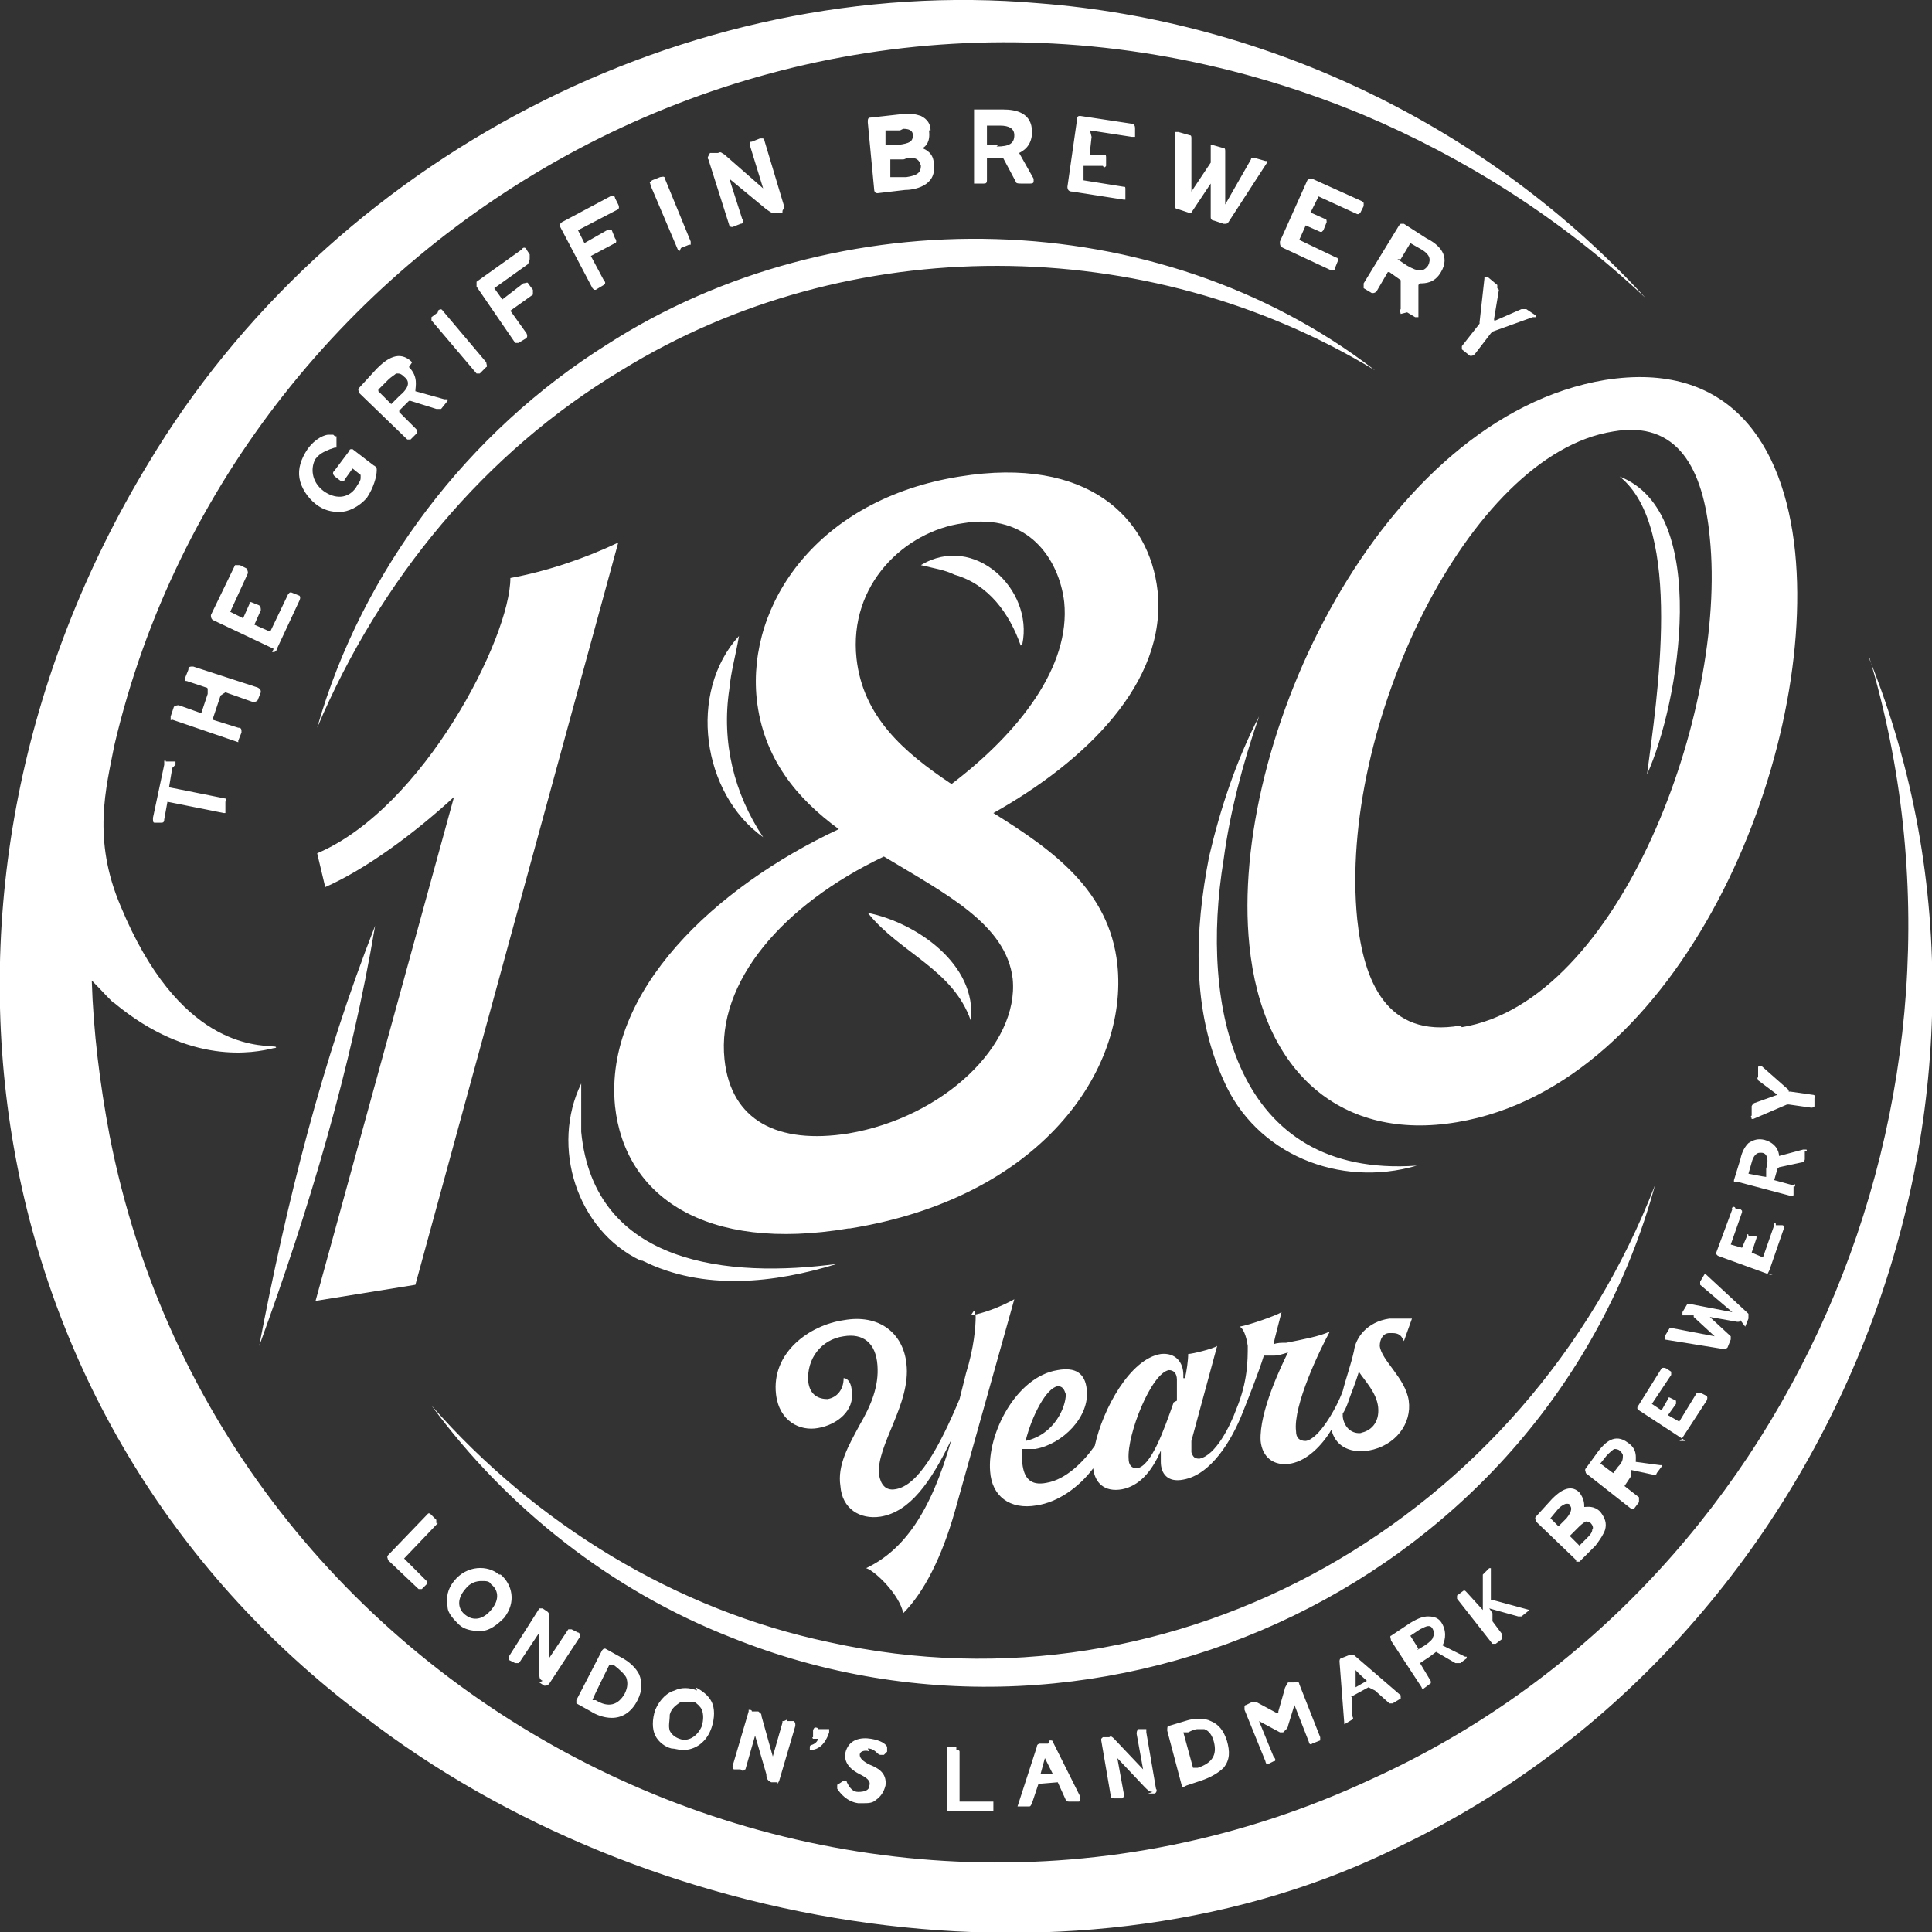 <?xml version="1.0" encoding="UTF-8"?>
<svg id="Layer_1" xmlns="http://www.w3.org/2000/svg" width="120" height="120" version="1.1" viewBox="0 0 120 120">
  <rect x="0" y="0" width="120" height="120" fill="#333333" stroke="none"/>
  <!-- Generator: Adobe Illustrator 29.1.0, SVG Export Plug-In . SVG Version: 2.1.0 Build 142)  -->
  <defs>
    <style>
      .st0 {
        fill: #fff;
      }
    </style>
  </defs>
  <path class="st0" d="M51.5,102c-9.5-2-18.2-7.3-24.7-14.7,4.7,6.4,11.2,11.5,18.6,14.4,23.3,9.4,50.7-3.6,57.4-28.1-8,20.7-29.6,33.2-51.3,28.4ZM19.7,45.2c3.9-9.2,10.4-17.1,18.9-22.2,14.1-8.7,32.6-8.6,46.8,0-13.5-10.4-33.4-10.8-47.7-1.6-8.6,5.4-15.2,14-18,23.8ZM35.8,105.8l.9.5c.3.2.8.4,1.3.4.6,0,1.2-.3,1.6-1.1.3-.6.3-1.1.1-1.6-.2-.4-.6-.8-1.2-1.1l-.9-.5s0,0-.1,0c0,0,0,0-.1.1l-1.6,3.1s0,0,0,.1c0,0,0,0,0,.1h0ZM37.8,103.4s0,0,0,0h.3c.4.3.7.6.8.8.1.3.1.6-.1,1-.4.7-1,.9-1.8.4h-.2c0-.1,1.1-2.3,1.1-2.3ZM48.7,106.9s0,0-.1,0c0,0,0,0,0,.1l-.6,2.1-.7-2.5c0-.2-.1-.2-.2-.3h-.4c0-.1-.1-.1-.2-.1,0,0,0,0,0,.1l-1,3.4c0,0,0,.2.1.2h.4c.2.2.2,0,.3,0l.6-2.1.7,2.4c0,.3.1.4.3.5h.4c0,.1,0,.1,0,.1s0,0,0,0c0,0,0,0,.1-.2l1-3.4c0-.2,0-.2-.1-.3h-.4c0-.1,0-.1,0-.1ZM50.4,108.4c0,0-.1,0-.1.1,0,0,0,0,0,.1h0s0,0,0,.1h0c.8,0,1.1-.8,1.2-1.1,0,0,0-.1,0-.2,0,0,0,0-.1,0h-.6c0-.1-.1-.1-.2-.1,0,0-.1.1-.1.2v.4c0,0-.1,0,0,.1,0,0,0,0,.1,0h.2c0,.2-.3.4-.5.4h0ZM33.5,104.5l.3.2s0,0,.1,0c0,0,.1,0,.2-.1l1.9-2.9s0-.1,0-.2c0,0,0-.1-.1-.1l-.4-.2c-.1,0-.2,0-.2,0l-1.2,1.8v-2.6c0-.2,0-.2-.1-.3l-.3-.2s0,0-.1,0c0,0,0,0-.1,0l-1.9,3s0,0,0,.1c0,0,0,0,0,.1l.4.2s.1,0,.2,0c0,0,0,0,.1-.1l1.2-1.8v2.5c0,.3,0,.4.2.5ZM53.9,108.6c.3,0,.5.2.6.3,0,0,.1.1.2.1,0,0,.1,0,.2,0l.2-.2s0,0,0-.1c0,0,0-.1,0-.2-.1-.2-.4-.4-1-.5-.6-.1-1.4,0-1.6.9-.1.7.5,1.1.9,1.3.4.2.7.4.6.7,0,.3-.3.4-.7.4-.3,0-.5-.2-.7-.6,0,0,0-.1-.1-.1,0,0,0,0-.1,0l-.3.2c0,0-.1,0-.1.1,0,0,0,.1,0,.2.2.3.6.8,1.3.9.1,0,.2,0,.3,0,.3,0,.6,0,.8-.2.3-.2.5-.5.6-.9.1-.8-.5-1.1-1-1.3-.4-.2-.6-.4-.6-.6,0-.3.5-.3.6-.2h0ZM31,97.8c-.7-.6-2-.6-2.8.4-.4.5-.5,1-.4,1.6,0,.4.4.8.7,1.1.3.3.8.4,1.2.4s.2,0,.2,0c.5,0,1-.4,1.4-.8.8-1,.5-2.1-.2-2.7h0ZM30.5,100c-.5.6-1.1.7-1.6.3-.4-.3-.6-.9,0-1.6.3-.4.7-.5,1-.5s.5,0,.6.2c.4.3.6.9,0,1.6h0ZM43.3,105c-.5-.2-1-.2-1.4,0-.4.1-.9.5-1.2,1.2-.2.6-.2,1.2,0,1.6.2.4.6.7,1,.8.2,0,.5.1.7.1.8,0,1.5-.5,1.8-1.4.2-.6.2-1.2,0-1.6-.2-.4-.6-.7-1-.9h0ZM43.6,107.2c-.3.7-.9,1-1.4.8-.3-.1-.5-.3-.6-.5-.1-.3,0-.6,0-1,.1-.4.4-.6.7-.8.1,0,.3,0,.4,0s.2,0,.4,0c.2.1.4.3.5.5.1.3.1.6,0,1h0ZM89.2,102.6s0,0,0,0c0,0,0,0,0,0l1.2.7c.1,0,.2,0,.3,0l.4-.3s0,0,0-.1c0,0,0,0,0,0,0,0,0,0-.1,0l-1.4-.7s0,0,0,0c0,0,0,0,0,0,.1-.2.3-.7,0-1.3-.2-.4-.5-.5-.9-.5-.3,0-.6.1-1.1.4l-1.2.8c-.1,0,0,.2,0,.3l1.9,2.9h0c0,0,0,.1.1.1s0,0,0,0l.4-.3c.1,0,.1-.2,0-.3l-.6-1s0,0,0,0l.6-.4h0ZM88.1,102.4l-.5-.8s0,0,0,0l.6-.4c.2-.1.4-.2.5-.2s.2,0,.3.2c.1.2.1.3,0,.5,0,.1-.2.3-.5.5l-.5.3h0ZM59.4,108.5h-.5c0,0-.1,0-.1.2v3.6h0c0,.2.1.2.2.2h2.6c0,0,0,0,0,0,0,0,.1,0,.1,0,0,0,0,0,0-.1v-.4s0,0,0-.1c0,0-.1,0-.1,0h-2c0,0,0-3.1,0-3.1,0-.1-.1-.1-.2-.1h0ZM104.3,89.5c0,0,.1,0,.2-.2l1.5-2.3c0,0,.1-.2,0-.3l-.4-.2c-.1,0-.2,0-.2,0l-1.1,1.8s0,0,0,0,0,0,0,0l-.7-.4s0,0,0,0c0,0,0,0,0,0l.5-.7c0-.1,0-.2,0-.2l-.4-.2s0,0-.1,0c0,0,0,0,0,.1l-.4.7h0s0,0,0,0l-.6-.4s0,0,0,0c0,0,0,0,0,0l1.2-1.8c0,0,0-.2,0-.2l-.3-.2c0,0-.2-.1-.3,0l-1.5,2.4c0,0,0,.1,0,.1s0,0,.1.1l2.9,1.9c0,0,0,0,.1,0h0ZM97.9,97s0,0,.1,0h0s0,0,.1,0l1-1c.3-.4.5-.7.6-1,.1-.4,0-.7-.3-1.1-.4-.4-.8-.3-1-.3,0-.2,0-.5-.3-.9-.6-.6-1.3,0-1.7.4l-1,1.1c-.1.1,0,.2,0,.3l2.5,2.4h0ZM98.4,94.5s.1,0,.1,0c0,0,.2,0,.3.1.1.1.2.3.1.4,0,.2-.2.4-.3.5l-.5.5-.6-.6s0,0,0,0,0,0,0,0l.5-.5c.1-.1.3-.3.5-.4ZM96.3,94.3l.5-.6c.2-.2.4-.3.5-.3s.2,0,.2.1c.1.1.2.3-.2.8l-.5.5h0l-.5-.5s0,0,0,0,0,0,0,0h0ZM101.3,91.3h0s0,0,0,0l1.4.3c.1,0,.2,0,.2-.1l.3-.4s0,0,0-.1,0,0,0,0c0,0,0,0-.1,0l-1.5-.2s0,0,0,0h0c0-.3.1-.8-.5-1.2-.8-.6-1.4,0-1.8.5l-.8,1.1c-.1.1,0,.2,0,.3l2.8,2.2s0,0,.1,0,0,0,.1,0l.3-.4c0,0,0-.2,0-.3l-.9-.7s0,0,0,0c0,0,0,0,0,0l.4-.6h0ZM100.5,91.1l-.3.4-.8-.6s0,0,0,0l.4-.5c.2-.2.4-.4.5-.4h0c0,0,.2,0,.3.1.1.1.2.2.2.3,0,.2,0,.4-.3.7ZM111.1,67.7l-1.7-1.5c0,0,0,0-.1,0,0,0-.1,0-.1.1v.6c-.1.1,0,.1,0,.2l1.2.9s0,0,0,0c0,0,0,0,0,0l-1.4.5s-.1,0-.2.2v.6c-.1,0,0,.1,0,.2h0s0,0,.1,0l2.1-.9s0,0,.1,0l1.4.2h0c0,0,.2,0,.2-.1v-.5c.1-.1,0-.2-.1-.2l-1.4-.2q0,0-.1,0h0ZM110.5,72.5h0s1.4-.3,1.4-.3c.1,0,.2-.1.2-.2v-.5c.2,0,.1-.1.1-.1,0,0,0,0,0,0,0,0,0,0-.2,0l-1.5.4s0,0,0,0h0c0-.3-.2-.8-.9-1-.4-.1-.7,0-1,.2-.2.2-.4.5-.5,1l-.4,1.3s0,0,0,.1c0,0,0,0,.2,0l3.4.9h0s0,0,0,0c0,0,.1,0,.1-.1v-.5c.1,0,.1,0,.1-.1s0,0-.2,0l-1.1-.3s0,0,0,0l.2-.7s0,0,0,0h0ZM109.7,72.6v.5c-.1,0-1.1-.2-1.1-.2,0,0,0,0,0,0h0s.2-.7.2-.7c.1-.4.3-.6.5-.6s0,0,.1,0c.3,0,.5.3.3,1h0ZM108.4,82.4l.2-.5s0-.2,0-.3l-2.7-2.5s0,0,0,0c0,0,0,0,0,0,0,0,0,0,0,0l-.3.5c0,.1,0,.2,0,.2l2,1.7h0s0,0,0,0l-2.6-.5c0,0-.2,0-.2,0l-.3.5c0,0,0,.1,0,.2,0,0,0,0,.1,0h.6c0,.1,0,.1,0,.1,0,0,0,0,0,0l1.3,1.2h0s0,0,0,0l-2.6-.5c0,0-.1,0-.2,0l-.3.5c0,.1,0,.2,0,.2,0,0,0,0,0,0l3.7.6h0c0,0,.1,0,.2-.1l.2-.5c0,0,0-.1,0-.2l-1.3-1.2,1.7.3c.1,0,.2,0,.2-.1h0ZM109.7,79.1s0,0,.1,0c0,0,0,0,.1-.2l.9-2.6c0,0,0-.1,0-.1,0,0,0-.1-.1-.1h-.4c0-.1,0-.2-.1-.1s0,0,0,.1l-.7,2s0,0,0,0h0l-.7-.3h0s.3-.9.3-.9c0,0,0,0,0-.1,0,0,0,0-.1,0h-.4c0-.1,0-.2-.1-.1,0,0,0,0,0,.1l-.3.7h0q0,0,0,0l-.7-.2s0,0,0,0c0,0,0,0,0,0l.7-2c0,0,0,0,0-.1,0,0,0,0-.1-.1h-.3c0-.1-.1-.2-.2-.1s0,0,0,.1l-1,2.7c0,0,0,.1,0,.1,0,0,0,0,.1.1l3.3,1.2s0,0,.1,0h0ZM71.3,111.4h.4c.1,0,.2-.2.1-.3l-.6-3.5c0,0,0-.1,0-.2,0,0-.1,0-.1,0h-.4c-.1.1-.1.2-.1.3l.4,2.2-1.8-1.9c-.1-.1-.2-.2-.3-.1h-.4c0,0-.1.1-.1.1s0,.1,0,.1l.6,3.5c0,0,0,.1.2.1h.5c0,0,.1-.1.1-.1,0,0,0-.1,0-.2l-.4-2.2,1.7,1.8c.2.2.3.3.5.3h0ZM65.1,108.3h-.5c0,0-.2,0-.2.2l-1.2,3.7s0,0,0,0h0s0,0,.1,0h.6c.1,0,.1,0,.2-.2l.4-1.2h0s1.2-.1,1.2-.1c0,0,0,0,0,0,0,0,0,0,0,0l.5,1.1c0,0,0,.1.2.1h.6c.1,0,.1-.1.1-.2s0,0,0-.1l-1.7-3.4c0-.1-.1-.1-.2-.1h0ZM64.6,110.3l.3-1.1.5,1h-.8c0,0,0,0,0,0ZM73.7,110.9h0l.9-.3c.6-.2,1.1-.5,1.4-.8.4-.5.4-1,.2-1.7-.2-.6-.5-1-1-1.2-.4-.2-1-.2-1.6,0l-1,.3c-.1,0-.1.1-.1.3l.9,3.4h0c0,0,0,.1.1.1h0ZM73.6,107.6s0,0,0,0h.2c.2-.1.4-.2.6-.2s.3,0,.4,0c.3.1.5.4.6.8.2.8-.1,1.3-1,1.6h-.3c0,0-.6-2.2-.6-2.2h0ZM92.5,99.9s0,0,0,0l1.8.5c.1,0,.2,0,.2,0l.5-.4s0,0,0,0,0,0,0,0c0,0,0,0,0,0l-2.2-.6c0,0-.2,0-.2,0h0c0,0,0-1.9,0-1.9,0,0,0,0,0-.1,0,0,0,0,0,0,0,0,0,0-.1,0l-.4.4c0,0,0,0,0,.2v2c0,0-1-1.1-1-1.1,0,0-.1-.1-.1-.1s-.1,0-.1,0l-.4.3s0,0,0,.1c0,0,0,.1,0,.1l2.2,2.8c0,0,.1,0,.1,0s0,0,.1,0l.4-.3s0,0,0-.1c0,0,0-.1,0-.2l-.6-.8c0,0,0-.1,0-.2v-.3s0,0,0,0ZM27.1,94.6s0,0,0-.1,0,0,0-.1l-.4-.4s0,0,0,0h0c0,0-.1,0-.1,0l-2.5,2.6c-.1.1,0,.2,0,.3l1.9,1.8s0,0,.1,0h0s0,0,.1,0l.3-.3c0,0,.1-.1,0-.2l-1.4-1.4s0,0,0,0l2.1-2.2ZM79.9,107.4c0,0,.1-.1.1-.2l.4-1.3.9,2.3c0,.1.1.2.2.1l.5-.2s0,0,0,0c0,0,0-.1,0-.2l-1.3-3.3c0-.1-.1-.2-.3-.1h-.4c-.1.2-.2.3-.2.4l-.4,1.4s0,.1,0,.1c0,0-.1,0-.1,0l-1.3-.7c0,0-.2,0-.2,0l-.4.2s-.1,0-.1.1c0,0,0,.1,0,.2l1.3,3.2c0,0,0,.1.1.2,0,0,0,0,0,0,0,0,0,0,0,0l.4-.2c.2,0,.1-.2,0-.3l-.9-2.2,1.3.7c0,0,.2,0,.2,0h0ZM85.4,105s0,0,0,0c0,0,0,0,0,0l.9.8c0,0,.1,0,.2,0l.5-.3s0,0,0,0h0c0-.1,0-.1,0-.2l-2.9-2.5c0,0-.2,0-.3,0l-.5.2c0,0-.1,0-.1.2l.3,3.9s0,0,0,0c0,0,0,0,0,0s0,0,0,0l.5-.3c0,0,.1,0,0-.2v-1.2c-.1,0-.1,0-.1,0h0l1.1-.6h0ZM84.2,104.8v-1.1c-.1,0,.7.7.7.7,0,0-.7.4-.7.4ZM32.9,16.1c0,0,0,0,0-.1,0,0,0-.1,0-.2l-.2-.3c0-.1-.2-.2-.3,0l-2.8,2c0,0,0,0,0,.1s0,.1,0,.2l2.4,3.5c0,0,.1,0,.1,0s.1,0,.1,0l.5-.3c0,0,.1-.1,0-.3l-1-1.4h0s0,0,0,0l1.4-1s0,0,0-.1,0-.1,0-.2l-.3-.4c0-.1-.2,0-.3,0l-1.3,1h0s0,0,0,0l-.5-.7s0,0,0,0c0,0,0,0,0,0l2.1-1.5h0ZM81.9,12.2s0,0,0,0c0,0,0,0,0,0l2.4,1.1c0,0,.1,0,.1,0,0,0,0,0,.1-.1l.2-.4c0,0,0-.1,0-.2,0,0,0,0-.1-.1l-3.1-1.4c-.1,0-.2,0-.3.1l-1.7,3.8c0,.2,0,.3.2.4l3,1.4c0,0,0,0,.1,0h0c0,0,.1,0,.1-.1l.2-.5c0-.1,0-.2-.1-.2l-2.3-1.1s0,0,0,0c0,0,0,0,0,0l.4-.9s0,0,0,0c0,0,0,0,0,0l.9.4s.1,0,.1,0c0,0,0,0,.1-.1l.2-.5c0-.1,0-.2-.1-.2l-.9-.4c0,0,0,0,0,0h0s.4-.8.4-.8h0ZM73.9,8.4l-.7-.2c-.1,0-.2,0-.2,0h0c0,0,0,4.6,0,4.6,0,.1,0,.2.2.2l.6.2c0,0,.2,0,.2,0l1.2-1.8v2.1c0,.2.2.2.2.2l.6.2s0,0,.1,0,.1,0,.2-.1l2.4-3.7c0,0,0,0,0-.1,0,0,0,0,0,0,0,0,0,0-.1,0l-.7-.2c-.1,0-.2,0-.2.1l-1.6,2.8s0,0,0,0h0v-3.3c0-.1,0-.2-.1-.2l-.7-.2h-.1s0,0,0,0h0c0,.1,0,.9,0,.9h0c0,.1,0,.2,0,.2l-1.2,1.8s0,0,0,0h0v-3.3c0-.1,0-.2-.1-.2h0ZM67.7,8.1l2.6.4c0,0,.1,0,.2,0,0,0,0,0,0-.1v-.4c0-.1,0-.2-.1-.3l-3.3-.5c-.1,0-.2,0-.2.2l-.6,4.2c0,.2.1.3.3.3l3.2.5h0s0,0,.1,0c0,0,0,0,0-.1v-.5c0-.2,0-.2-.1-.2l-2.5-.4s0,0,0,0c0,0,0,0,0,0v-.9c.1,0,.1,0,.1,0h1.1c.1.2.2,0,.2,0v-.5c0-.1,0-.2-.1-.2h-.9c0-.1,0-.2,0-.2h0s.1-.9.1-.9c0,0,0,0,0,0h0ZM57.8,8.1c0-.4-.2-.7-.6-.9-.3-.1-.7-.2-1.3-.1l-1.8.2c-.2,0-.2.1-.2.3l.4,4.2s0,.2.2.2h0l1.7-.2c.5,0,2-.2,1.8-1.6,0-.7-.5-.9-.7-1,.2-.1.5-.4.4-1.1h0ZM55,9v-.9c0,0,0,0,0,0h.9c0,0,.2-.1.2-.1.5,0,.6.2.6.4,0,.4-.2.5-.9.6h-.8q0,0,0,0h0ZM56.1,11h-.8q0,0,0,0v-1.1c-.1,0-.1,0,0,0h.8c.1,0,.2-.1.4-.1.4,0,.6.1.7.5,0,.4-.2.6-.9.7h0ZM63.3,9.5c.2-.1.8-.4.8-1.3,0-1.2-1-1.4-1.8-1.4h-1.7s-.1,0-.1,0,0,.1,0,.2v4.2c0,.1,0,.2,0,.2h.6c.1,0,.2,0,.2-.2v-1.4s0,0,0,0c0,0,0,0,0,0h.9c0,0,0,0,.1,0l.8,1.5c0,.1.2.1.3.1h.6c.2,0,.2-.1.2-.1,0,0,0,0,0-.2l-.9-1.6s0,0,0,0c0,0,0,0,0,0h0ZM62,9h-.7s0-1.2,0-1.2c0,0,0,0,0,0h.8c.6,0,.9.2.9.6,0,.5-.3.7-1.1.7h0ZM93,17.9c0,0,0-.2,0-.2l-.6-.5c0,0-.2,0-.2,0,0,0,0,0,0,.1l-.3,2.7c0,0,0,0,0,.1l-1.1,1.4s0,0,0,.1c0,0,0,.1,0,.1l.5.4s0,0,.1,0c0,0,.1,0,.2-.1l1-1.3c0,0,0,0,.1-.1l2.5-.9c0,0,.1,0,.2,0,0,0,0,0,0,0,0,0,0,0,0-.1l-.6-.4c0,0-.1,0-.3,0l-1.6.7s0,0-.1,0c0,0,0-.1,0-.1l.3-1.8h0ZM27.2,19.4l-.4.3s0,0,0,.1,0,0,0,.1l2.8,3.3s0,0,.1,0h0c0,0,.1,0,.1,0l.4-.4c.1,0,0-.2,0-.3l-2.7-3.2c-.1-.2-.3,0-.3,0h0ZM87.4,19.4l.5.3s0,0,.1,0c0,0,.1,0,.1,0,0,0,0,0,0-.2v-1.8c0,0,0,0,.1-.1h0c.3,0,.9,0,1.3-.7.6-1-.1-1.7-.9-2.1l-1.4-.9s-.1,0-.2,0c0,0,0,0-.1.1l-2.2,3.6s0,.1,0,.2c0,0,0,0,0,.1l.5.3s0,0,.1,0c0,0,.1,0,.2-.1l.7-1.2s0,0,.1,0l.7.5s0,0,0,.1v1.7c-.1.1,0,.2,0,.3h0ZM87,16.1h0s.6-1,.6-1c0,0,0,0,0,0s0,0,0,0l.7.4c.5.3.6.6.4,1-.3.4-.6.4-1.3,0l-.6-.4h0ZM14,43h0s0,0,0,0l1.7.6c.1,0,.2,0,.3-.1l.2-.5c0-.1,0-.2-.2-.3l-4-1.3c-.2,0-.3,0-.3.2l-.2.5c0,.2,0,.2.1.2l1.2.4c0,0,.1,0,.1.1,0,0,0,.2,0,.3l-.4,1.2c0,0,0,0,0,0,0,0,0,0,0,0l-1.4-.5s-.2,0-.3.1l-.2.6c0,0,0,.1,0,.2s0,0,.1,0l4.1,1.4s0,0,0,0c0,0,0,0,0,0,0,0,0,0,0-.1l.2-.5c0-.2,0-.3-.2-.3l-1.6-.5c0,0,0,0,0,0,0,0,0,0,0,0l.5-1.5h0ZM20.8,27.8c0,0,.1,0,.1,0,0,0,0-.2,0-.3v-.4c-.1,0-.1,0-.2-.1,0,0-.2,0-.3,0-.2,0-.8.2-1.3.9-.4.6-.6,1.2-.5,1.8.1.6.5,1.2,1,1.6.5.4,1,.5,1.5.5s1.2-.3,1.7-.9c.4-.6.6-1.3.6-1.7,0-.1,0-.2-.2-.3l-1.3-1s0,0-.1,0c0,0-.1,0-.1.1l-.9,1.2c-.1.1-.2.2,0,.4l.4.3s0,0,.1,0c0,0,.1,0,.1-.1l.5-.7s0,0,0,0c0,0,0,0,0,0l.5.4c0,0,0,0,0,.2,0,.2-.2.4-.3.6-.5.7-1.3.7-2,.2-.8-.6-.8-1.5-.5-2,.3-.4.7-.5.9-.6h0ZM10.9,47.5s0-.1,0-.2c0,0,0,0-.1,0h-.5c0-.1-.1-.1-.1,0,0,0,0,0,0,.2l-.7,3.3c0,.2,0,.3.1.3h.4c0,0,0,0,0,0,.1,0,.2,0,.2-.2l.2-1.1s0,0,0,0h0l3.5.7c0,0,.1,0,.1,0s0,0,0-.1v-.6c.1-.2,0-.2,0-.2l-3.5-.7s0,0,0,0h0l.2-1.2h0ZM44.6,9.5h-.5c-.1.2-.2.3-.1.4l1.3,4.1c0,0,0,.1.2.1s0,0,0,0l.5-.2c.2,0,.2-.2.1-.3l-.8-2.5h0l2.3,1.9c.3.2.4.3.6.2h.4c0-.1,0-.2.1-.2,0,0,0-.1,0-.2l-1.2-4c0,0,0-.1-.1-.2,0,0-.1,0-.2,0l-.5.2c-.2,0-.1.1-.1.3l.8,2.6-2.4-2.1c-.2-.1-.2-.2-.4-.1h0ZM25.6,22.5c-.8-.8-1.6-.2-2.2.4l-1.1,1.2c-.1.1,0,.2,0,.3l3,2.9h0s0,0,.1,0,0,0,.1,0l.4-.4s0,0,0-.1,0-.1-.1-.2l-1-1s0,0,0-.1l.6-.6s0,0,.1,0l1.6.5c.1,0,.2,0,.3,0l.4-.5s0,0,0-.1,0,0,0,0c0,0,0,0-.2,0l-1.8-.5s0,0,0,0h0c0-.3.2-.9-.4-1.5h0ZM24.8,24.6l-.5.5h0s-.8-.8-.8-.8c0,0,0,0,0-.1l.6-.6c.2-.2.4-.3.5-.4,0,0,0,0,.1,0,.1,0,.2,0,.4.2.4.3.3.7-.3,1.2h0ZM42.3,15.4s0,0,0,0c0,0,0,0,0,0l.5-.2s0,0,.1,0c0,0,0-.1,0-.2l-1.6-3.9c0-.2-.2-.1-.3-.1l-.5.2c0,0,0,0-.1.1s0,0,0,.2l1.7,4h0c0,0,0,0,.1.1h0ZM16.9,40.5c0,0,.1,0,.1,0,.1,0,.2-.1.2-.2l1.4-3c0,0,.1-.2,0-.3l-.5-.2s0,0-.1,0c0,0,0,0-.1.1l-1.1,2.3c0,.1,0,0-.1,0l-.9-.4h0s0,0,0,0l.4-.9c0-.1,0-.2-.1-.3l-.5-.2s0,0-.1,0c0,0,0,0,0,.1l-.4.9c0,0,0,0,0,0h0s-.8-.4-.8-.4c0,0,0,0,0,0,0,0,0,0,0,0l1.1-2.4s0-.2-.1-.3l-.4-.2c-.1,0-.2,0-.3,0l-1.5,3.1c0,.1,0,.2.1.3l3.8,1.8h0ZM38.4,13c0,0,.1-.1,0-.3l-.2-.4c0-.1-.1-.2-.3-.1l-3,1.6c0,0,0,0-.1.1,0,0,0,.1,0,.2l2,3.8h0c0,0,.1.1.1.1s0,0,.1,0l.5-.3c0,0,.2-.1,0-.3l-.8-1.5h0s0,0,0,0l1.5-.8c.1,0,.1-.2,0-.3l-.2-.5c0-.1-.2,0-.3,0l-1.4.8h0s0,0,0,0l-.4-.8s0,0,0,0c0,0,0,0,0,0l2.3-1.2h0ZM116.1,40.8c8.2,27.4-4.9,57.9-30.9,69.7-32.5,15.2-71.5-4.5-78.4-40-.6-3.2-1-6.4-1.1-9.6.7.7,1.3,1.4,1.4,1.4,4.7,3.9,8.7,3.1,9.9,2.8.2,0,.2-.1,0-.1-1.1-.1-5.9,0-9.5-8.7-1.8-4.2-.9-7.4-.4-10h0C14.7,13.9,50.5-7,84.6,7.1c6.4,2.7,12.4,6.5,17.6,11.4C92.5,7.9,78.8,1.3,64.5.2,42.6-1.7,20.5,9.9,9.2,28.8-6.7,55-1.9,88.2,22.6,106.6c17.6,13.6,44.6,18,64.5,8,26.8-12.9,40.1-46.1,29-73.7h0ZM23.3,57.5c-3.3,8.4-5.5,17.2-7.2,26.1,3.1-8.5,5.7-17.2,7.2-26.1ZM39.9,78.3c3.8,1.9,8.2,1.4,12.1.2-6.7.9-15.1.1-15.9-8.2,0-1,0-2,0-3-1.9,3.9-.3,9.1,3.7,11h0ZM45.9,39.5c-3.2,3.5-2.3,9.8,1.5,12.5-1.8-2.7-2.6-5.9-2.1-9.2.1-1.1.4-2.1.6-3.3h0ZM60.3,63.4c.4-3.5-3.4-6.1-6.4-6.7,2,2.5,5.3,3.5,6.4,6.7ZM63.5,40c.7-3.4-3-6.9-6.3-4.9.8.2,1.5.3,2.1.6,2.1.6,3.4,2.4,4.1,4.4ZM78.2,44.5c-1.4,2.7-2.4,5.7-3.1,8.7-.9,4.6-1.1,9.5.9,13.9,2,4.6,7.2,6.7,12,5.3-11.3.8-13.5-9.9-12-19,.4-3,1.2-6,2.2-8.9ZM102.3,48.1c2-4.4,4-16.3-1.7-18.5,4,3.2,2.3,13.9,1.7,18.5Z"/>
  <g>
    <path class="st0" d="M111.5,34.3c-.7-6.9-4.2-11.9-11.8-10.7-13.9,2.3-23.4,22.4-22.1,35.1.8,8,5.8,12.2,12.9,11,13.8-2.3,22.3-22.4,21-35.4h0ZM90.7,63.7c-4.6.8-6-2.8-6.4-6.6-1.2-11.9,6.9-28.9,15.9-30.3,4-.7,5.6,2.3,6,6.6,1.1,10.8-5.6,28.8-15.4,30.4Z"/>
    <path class="st0" d="M52.8,76.3c11.8-1.9,17.3-9.8,16.6-16.4-.5-4.6-4-7.1-7.7-9.4,5.7-3.2,10.8-8.1,10.2-13.8-.5-4.5-4.3-8.4-12.3-7.1-8.8,1.4-13.2,7.9-12.6,13.8.4,3.7,2.5,6.2,5.1,8.1-7.7,3.6-14.6,10.1-13.9,17.2.6,5.6,5.6,9.1,14.5,7.6ZM59.8,32.5c4.1-.7,6,2.3,6.3,4.9.4,4-2.8,8.1-7,11.3-3-2-5.5-4.2-5.9-7.8-.5-4.6,3-7.9,6.6-8.4h0ZM45,65.8c-.5-4.8,3.6-9.6,9.9-12.6,3.8,2.3,7.6,4.2,8,7.6.4,4.1-4.3,8.6-10.2,9.6-4.4.7-7.3-.8-7.7-4.6Z"/>
    <path class="st0" d="M31.7,35.9c0,3.7-5.4,14.3-12,17.1l.5,2.1c2.5-1.1,5.5-3.3,8-5.6l-8.6,31.3,6.2-1,12.6-46.1c-2.1,1-4.5,1.8-6.7,2.2h0Z"/>
    <path class="st0" d="M60.5,81.4c0,0,.1.2.1.4,0,.6-.1,1.9-.6,3.5l-.4,1.6c-1.3,3.1-2.6,5.4-4,5.6-.6.1-.9-.3-1-.9-.2-1.8,2-4.4,1.7-6.9-.2-1.9-1.7-3.1-3.9-2.7-2.1.3-4.5,2-4.2,4.6.2,1.7,1.5,2.3,2.6,2.1,1.2-.2,2.3-1.1,2.1-2.3,0-.4-.2-.8-.5-.8,0,.7-.4,1.2-1,1.3-.5,0-1.1-.2-1.2-1.1-.1-1.4.8-2.6,2.2-2.8,1.2-.2,2,.4,2.1,1.8.1,1.3-.4,2.5-1.1,3.7-.7,1.3-1.4,2.5-1.2,3.8.1,1.4,1.2,2.1,2.5,1.9,1.8-.3,3.1-2.1,4.4-4.8-1.3,4.6-3,6.9-5.3,8,.6.2,2.1,1.7,2.3,2.8,1.3-1.3,2.4-3.5,3.2-6.3l3.7-13.2c-.9.5-2,.9-2.7,1h0Z"/>
    <path class="st0" d="M86.4,82.8c.3,0,.6,0,.8.5l.5-1.4c-.5,0-1,0-1.4,0-1.4.2-2.1,1.2-2.2,2-.2.9-.5,1.7-.7,2.5-.4,1.1-1.5,3-2.3,3.1-.4,0-.6-.2-.6-.6-.2-1.6,1.5-5.1,2.1-6.2-.6.3-1.7.5-2.7.7-.3,0-.6,0-.8.1.1-.5.3-1.2.5-2-.3.2-2,.8-2.6.9.2.1.4.5.5,1.2,0,.9,0,2.2-.7,3.9-.4,1.1-1.3,2.9-2.3,3.1-.3,0-.4-.1-.5-.4,0-.2,0-.4,0-.7l1.6-5.9c-.3.2-1.6.5-1.8.5,0,.4-.1,1.1-.2,1.5h-.1s0-.1,0-.2c0-.8-.5-1.4-1.4-1.3-1.9.3-3.6,3.4-4.1,5.7-.7,1-1.8,2.1-3,2.3-1,.2-1.4-.3-1.5-1.2,0-.3,0-.6,0-.9.3,0,.5,0,.8,0,1.7-.3,3.4-2,3.2-3.7-.1-1-.7-1.4-1.8-1.2-2.6.4-4.4,4-4.2,6.3.1,1.5,1.2,2.4,2.9,2.1,1.3-.2,2.6-1.1,3.5-2.3.1.9.7,1.5,1.8,1.3,1-.2,1.8-1,2.4-2.4,0,.2,0,.5,0,.7,0,.7.4,1.3,1.4,1.1,1.7-.3,3-2.4,3.7-4.2.2-.5,1-2.5,1.3-3.5.2,0,.4,0,.6,0,.3,0,.6-.1.9-.2-.4.8-1.8,3.7-1.7,5.5.1,1,.8,1.6,1.9,1.4,1-.2,1.9-1.1,2.5-2.1.2.9,1,1.5,2.3,1.3,1.7-.3,2.7-1.7,2.5-3.1s-1.7-2.5-1.8-3.4c0-.4.2-.8.6-.8h0ZM65.7,86.1c.3,0,.4.2.5.5,0,.8-.7,2.5-2.5,2.9.4-1.6,1.3-3.3,2-3.4h0ZM72.9,87.1c-.6,1.7-1.4,4-2.3,4.1-.3,0-.5-.2-.5-.6-.1-1.5,1.4-5.3,2.5-5.5.3,0,.5.2.5.6,0,.4,0,.8,0,1.3ZM84.6,89c-.6.1-1.1-.3-1.2-1v-.2c.2-.3.3-.6.4-.9h0c.1-.3.4-1,.6-1.7.4.6,1.1,1.3,1.2,2.2.1,1-.5,1.5-1.1,1.6h0Z"/>
  </g>
</svg>